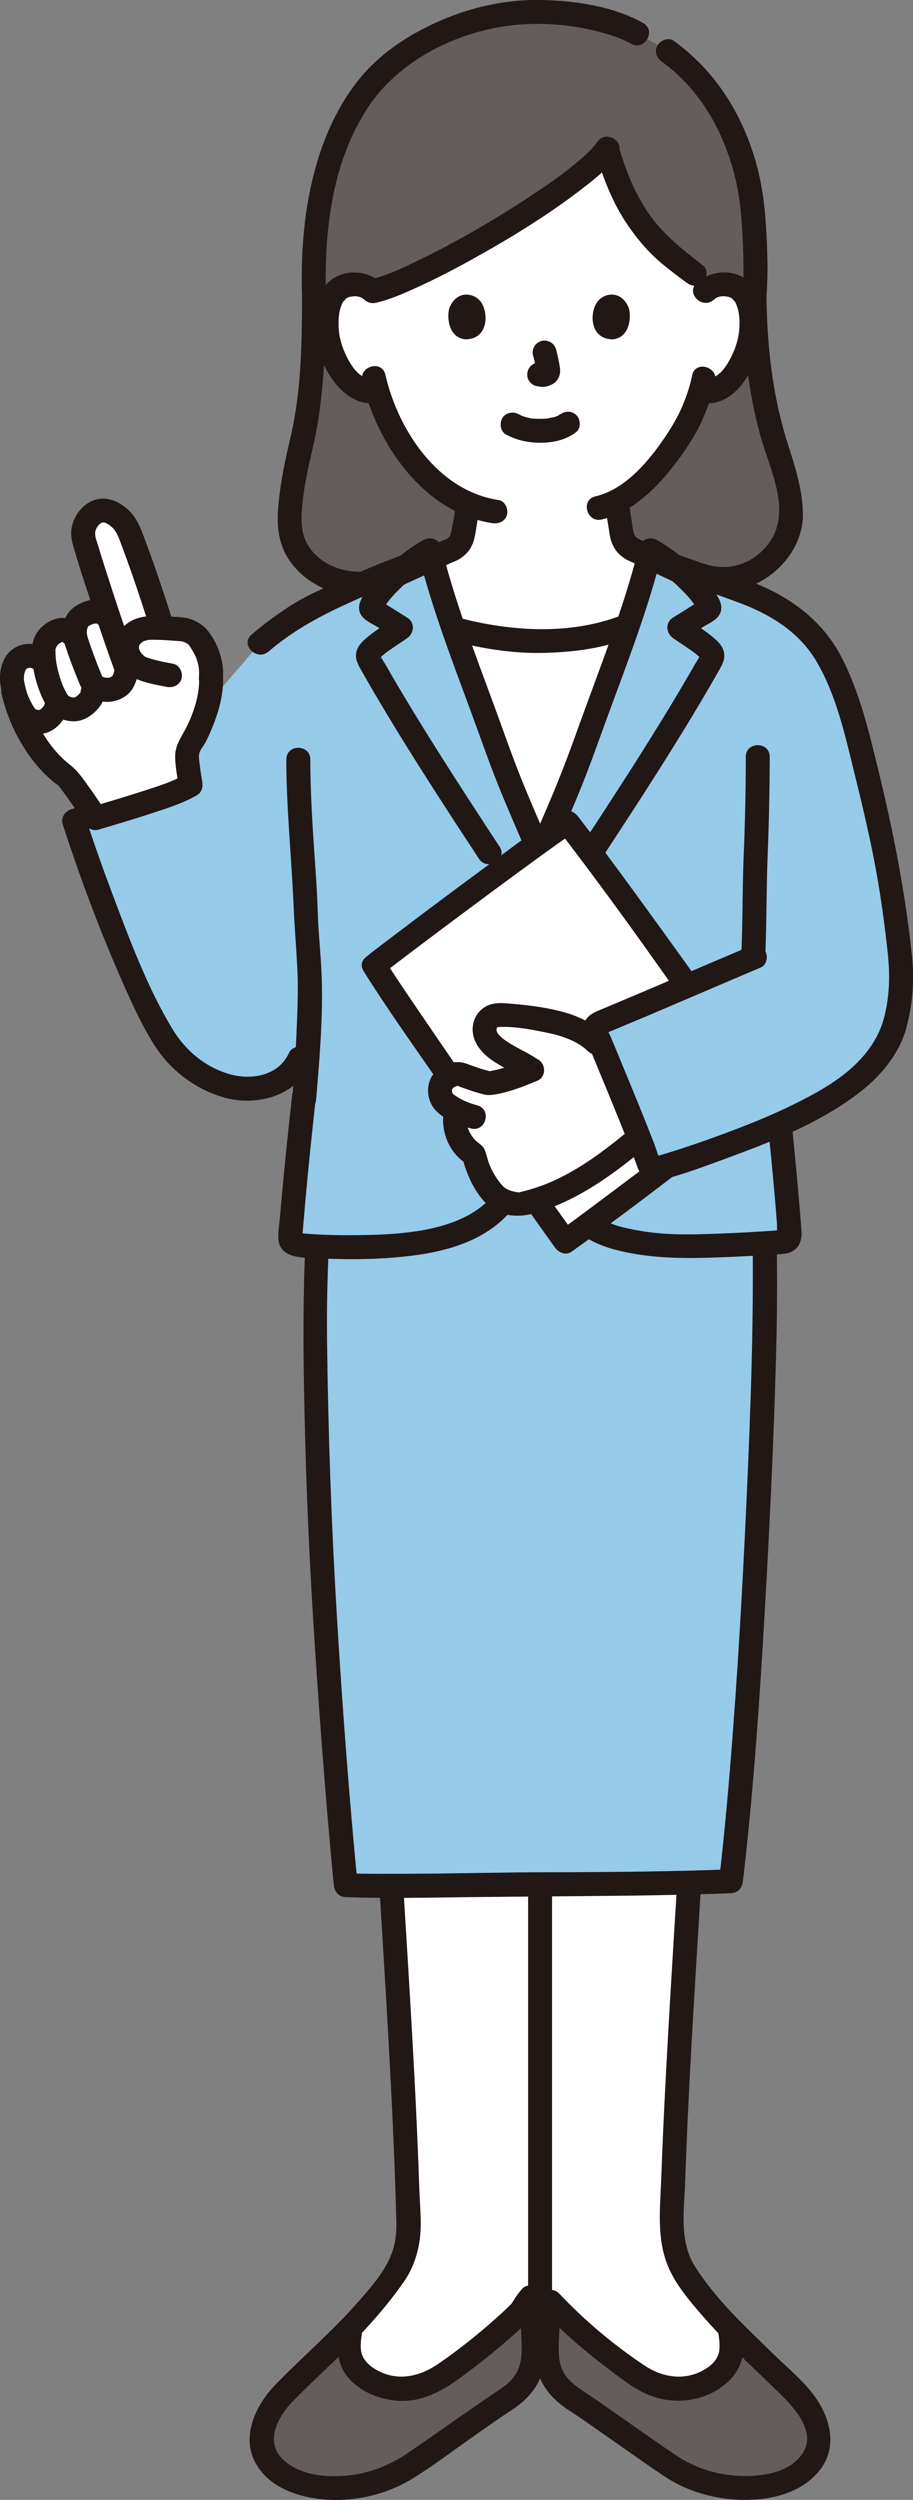 <svg width="80" height="219" viewBox="0 0 80 219" fill="none" xmlns="http://www.w3.org/2000/svg">
<rect x="0" y="0" width="80" height="219" fill="#808080" stroke="none"/>
<g clip-path="url(#clip0_207_2858)">
<path d="M57.355 208.882C56.925 208.719 56.511 208.509 56.128 208.252C53.401 206.448 50.16 203.679 48.918 202.363C48.918 202.363 48.65 202.08 48.225 201.629H46.18C45.913 202.001 45.735 202.363 45.735 202.363C44.492 203.679 41.251 206.448 38.524 208.252C37.004 209.259 35.09 209.558 33.38 208.934C31.797 208.357 30.386 207.193 30.585 205.252L30.727 203.905C32.111 202.462 33.375 201.01 34.34 199.531C35.284 198.372 35.819 196.374 35.798 195.346C35.583 186.037 34.932 175.753 34.282 165.185C38.178 165.185 43.606 165.122 47.219 165.049C52.232 165.049 56.123 165.028 60.386 164.918C59.73 175.58 59.075 185.958 58.855 195.351C58.834 196.379 59.369 198.377 60.313 199.536C61.277 201.015 62.541 202.468 63.926 203.91C63.994 204.586 64.067 205.258 64.067 205.258C64.266 207.198 62.861 208.362 61.272 208.939C59.998 209.406 58.608 209.354 57.355 208.882Z" fill="white"/>
<path d="M46.995 74.228C45.385 70.447 44.603 68.774 43.214 64.872C42.107 61.772 40.833 58.474 39.695 55.18C39.816 55.222 39.889 55.243 39.889 55.243C41.94 55.794 44.829 56.255 46.984 56.261C49.244 56.266 52.464 55.909 54.677 55.028L54.96 54.918C53.801 58.295 52.49 61.688 51.352 64.867C49.957 68.768 49.181 70.436 47.572 74.222" fill="white"/>
<path d="M31.651 51.138C27.818 51.232 25.327 48.411 25.348 45.81C25.363 44.021 25.783 41.084 26.276 39.328C27 36.753 27.514 32.227 27.514 25.949C27.204 16.688 29.642 9.97 33.481 6.288C35.799 4.07 41.016 1.049 46.879 1.049C50.455 1.049 52.972 1.699 55.39 2.68L55.83 2.926C55.83 2.926 57.021 3.603 58.227 4.285C59.06 4.856 59.737 5.423 60.718 6.372C63.649 9.199 65.683 14.291 66.008 18.848C66.103 20.165 66.318 23.584 66.108 25.949C66.213 33.774 67.655 38.148 68.4 40.308C68.998 42.039 69.286 43.418 69.302 45.206C69.328 48.133 65.689 51.925 61.504 50.425L31.651 51.143V51.138Z" fill="#645D5C"/>
<path d="M53.219 12.988C51.168 16.229 37.041 24.526 32.663 25.512C32.191 25.061 31.556 24.888 31.016 24.909C29.837 24.951 29.333 25.59 29.118 25.963C28.473 27.08 28.499 29.146 28.935 30.421C29.239 31.323 29.742 32.707 30.953 33.698C31.488 34.139 32.301 34.417 33.046 34.223C33.596 36.09 34.587 38.334 36.334 40.427C37.765 42.142 39.275 43.395 40.974 44.135C40.927 44.712 40.843 45.262 40.744 45.86C40.555 46.888 40.618 47.811 39.186 48.325C39.155 48.335 38.589 48.603 37.849 48.944C38.373 50.958 39.034 53.024 39.747 55.09C39.868 55.122 39.936 55.143 39.936 55.143C41.986 55.693 44.876 56.155 47.031 56.16C49.291 56.165 52.511 55.809 54.724 54.928L55.007 54.817C55.704 52.783 56.344 50.753 56.853 48.781C56.313 48.524 55.914 48.341 55.888 48.33C54.456 47.811 54.509 46.893 54.331 45.865C54.215 45.21 54.131 44.554 54.079 43.893C57.519 42.068 60.24 37.38 60.733 36.043C60.901 35.691 61.179 34.973 61.399 34.233C61.514 34.254 61.583 34.265 61.583 34.265C62.285 34.385 63.02 34.113 63.518 33.704C64.729 32.712 65.232 31.328 65.537 30.426C65.972 29.151 65.998 27.09 65.353 25.968C65.138 25.59 64.635 24.956 63.455 24.914C63.098 24.904 62.7 24.972 62.338 25.15L60.859 24.002C59.768 23.152 57.912 21.93 56.465 19.979C54.393 17.189 53.895 15.374 53.303 13.466" fill="white"/>
<path d="M53.597 212.448C52.086 211.394 50.755 210.471 50.325 210.203C47.577 208.489 47.886 206.155 47.944 204.555C47.965 203.942 48.054 202.725 48.222 201.629C48.652 202.08 48.914 202.363 48.914 202.363C50.157 203.679 53.397 206.448 56.124 208.253C57.645 209.259 59.559 209.558 61.274 208.934C62.857 208.357 64.268 207.193 64.069 205.253L63.927 203.905C64.058 204.036 64.189 204.172 64.189 204.172C65.967 205.997 67.928 207.796 69.711 209.569C70.87 210.723 71.772 212.249 71.735 213.927C71.709 215.076 70.901 216.061 69.963 216.722C69.024 217.383 67.886 217.708 66.748 217.855C64.147 218.196 61.447 217.609 59.181 216.303C58.767 216.061 55.967 214.1 53.602 212.448H53.597Z" fill="#645D5C"/>
<path d="M41.059 212.449C42.569 211.395 43.901 210.472 44.331 210.205C47.079 208.49 46.77 206.156 46.712 204.557C46.691 203.943 46.67 202.338 46.502 201.242C46.072 201.693 45.742 202.364 45.742 202.364C44.499 203.681 41.258 206.45 38.532 208.254C37.011 209.261 35.097 209.56 33.387 208.936C31.804 208.359 30.393 207.195 30.592 205.254L30.734 203.906C30.603 204.037 30.477 204.174 30.477 204.174C28.699 205.999 26.738 207.798 24.955 209.57C23.796 210.724 22.889 212.25 22.931 213.928C22.957 215.077 23.765 216.063 24.703 216.724C25.642 217.384 26.78 217.71 27.918 217.856C30.519 218.197 33.219 217.61 35.485 216.304C35.899 216.063 38.699 214.101 41.064 212.449H41.059Z" fill="#645D5C"/>
<path d="M54.126 211.547C53.13 210.855 52.138 210.147 51.126 209.481C50.334 208.957 49.595 208.406 49.228 207.494C48.929 206.749 48.94 205.946 48.966 205.165C49.008 204.079 49.076 202.994 49.233 201.919L47.482 202.38C48.636 203.602 49.852 204.735 51.147 205.81C52.039 206.555 52.956 207.273 53.89 207.966C54.813 208.647 55.741 209.355 56.805 209.791C58.877 210.645 61.341 210.446 63.187 209.14C64.01 208.558 64.661 207.787 64.965 206.817C65.264 205.868 65.08 204.882 64.981 203.917L63.192 204.656C64.85 206.356 66.58 207.971 68.274 209.628C69.506 210.829 71.525 212.937 70.392 214.815C69.302 216.629 66.763 216.97 64.839 216.897C62.914 216.823 60.964 216.241 59.37 215.182C57.597 214.007 55.872 212.764 54.126 211.547C53.014 210.771 51.965 212.591 53.067 213.357C54.823 214.579 56.559 215.837 58.347 217.017C60.266 218.281 62.668 218.937 64.954 218.994C67.445 219.063 70.224 218.433 71.834 216.388C73.507 214.264 72.678 211.537 71.137 209.597C70.214 208.432 69.034 207.441 67.964 206.413C66.853 205.343 65.751 204.274 64.671 203.172C64.084 202.569 62.783 202.983 62.883 203.912C62.956 204.63 63.187 205.543 62.946 206.251C62.715 206.917 62.154 207.362 61.546 207.682C59.873 208.569 58.017 208.254 56.491 207.237C53.759 205.422 51.215 203.272 48.966 200.891C48.468 200.366 47.33 200.561 47.214 201.352C47.031 202.616 46.921 203.88 46.874 205.16C46.832 206.177 46.884 207.231 47.262 208.191C47.77 209.471 48.688 210.394 49.826 211.133C50.927 211.846 51.992 212.607 53.067 213.357C54.178 214.133 55.227 212.313 54.126 211.547Z" fill="#211715"/>
<path d="M59.628 160.167C59.208 167.137 58.757 174.101 58.385 181.071C58.212 184.286 58.06 187.506 57.944 190.726C57.845 193.542 57.467 196.369 58.736 198.986C59.45 200.449 60.614 201.792 61.678 203.014C62.931 204.451 64.295 205.793 65.669 207.115C66.639 208.054 68.123 206.569 67.153 205.631C64.908 203.459 62.601 201.231 60.913 198.577C59.502 196.353 59.942 193.689 60.032 191.193C60.257 184.716 60.629 178.244 61.023 171.778C61.259 167.908 61.5 164.037 61.731 160.167C61.809 158.819 59.712 158.825 59.633 160.167H59.628Z" fill="#211715"/>
<path d="M46.275 165.443V201.241C46.275 202.588 48.373 202.594 48.373 201.241V165.443C48.373 164.095 46.275 164.089 46.275 165.443Z" fill="#211715"/>
<path d="M41.589 213.355C42.674 212.6 43.754 211.835 44.861 211.111C46.072 210.319 47.037 209.296 47.498 207.901C47.829 206.9 47.813 205.83 47.766 204.791C47.708 203.512 47.687 202.237 47.509 200.963C47.399 200.187 46.24 199.956 45.758 200.501C45.464 200.832 45.196 201.188 44.976 201.571C44.94 201.634 44.714 201.949 44.919 201.708C44.84 201.802 44.74 201.891 44.656 201.975C44.106 202.521 43.529 203.034 42.947 203.543C41.478 204.818 39.947 206.029 38.337 207.125C36.759 208.195 34.877 208.62 33.115 207.681C32.512 207.361 31.945 206.915 31.715 206.249C31.473 205.541 31.704 204.624 31.777 203.91C31.872 202.982 30.582 202.562 29.989 203.171C28.081 205.127 26.041 206.947 24.137 208.903C22.485 210.597 21.148 213.287 22.312 215.611C23.487 217.955 26.261 218.836 28.699 218.983C31.211 219.135 33.891 218.5 36.051 217.189C37.965 216.03 39.758 214.635 41.594 213.361C42.695 212.595 41.646 210.775 40.535 211.551C38.914 212.679 37.304 213.822 35.668 214.934C34.184 215.941 32.506 216.617 30.718 216.832C28.726 217.074 26.235 216.895 24.74 215.401C23.167 213.827 24.399 211.635 25.695 210.319C27.588 208.399 29.591 206.59 31.473 204.66L29.685 203.921C29.512 205.562 29.407 207.025 30.582 208.363C31.652 209.585 33.377 210.24 34.966 210.319C36.911 210.413 38.547 209.569 40.084 208.473C41.536 207.44 42.936 206.328 44.284 205.169C44.903 204.639 45.511 204.094 46.093 203.522C46.565 203.055 46.812 202.489 47.247 202.001L45.495 201.54C45.647 202.599 45.632 203.68 45.679 204.749C45.715 205.578 45.768 206.412 45.532 207.22C45.238 208.211 44.515 208.856 43.676 209.406C42.616 210.099 41.583 210.838 40.54 211.562C39.439 212.328 40.487 214.147 41.599 213.371L41.589 213.355Z" fill="#211715"/>
<path d="M32.93 160.167C33.333 166.885 33.769 173.603 34.13 180.326C34.303 183.557 34.461 186.782 34.581 190.018C34.639 191.528 34.686 193.044 34.728 194.555C34.76 195.693 34.644 196.694 34.183 197.754C33.58 199.143 32.479 200.397 31.493 201.53C30.239 202.966 28.876 204.309 27.507 205.631C26.537 206.569 28.021 208.054 28.991 207.115C31.351 204.833 33.596 202.494 35.457 199.788C36.149 198.781 36.584 197.528 36.763 196.322C36.978 194.874 36.8 193.348 36.747 191.896C36.527 185.267 36.149 178.648 35.751 172.03C35.51 168.076 35.263 164.121 35.027 160.167C34.948 158.825 32.851 158.814 32.93 160.167Z" fill="#211715"/>
<path d="M29.952 161.421C29.013 150.88 28.001 136.002 27.791 125.927C27.592 116.152 27.304 112.009 28.394 101.059H66.779C67.173 110.472 67.089 115.806 66.764 124.192C66.36 134.581 65.537 152.134 64.047 164.804C58.19 165.024 53.617 165.056 47.215 165.056C42.013 165.166 33.04 165.25 30.298 165.15C30.183 163.991 30.067 162.743 29.952 161.427V161.421Z" fill="#96CAE9"/>
<path d="M27.121 103.46C26.387 111.741 26.555 120.001 26.806 128.303C27.053 136.432 27.572 144.555 28.185 152.668C28.5 156.832 28.846 160.991 29.25 165.145C29.308 165.727 29.685 166.173 30.299 166.194C33.922 166.325 37.567 166.235 41.19 166.194C45.925 166.141 50.666 166.12 55.401 166.062C58.285 166.026 61.164 165.958 64.048 165.853C64.667 165.832 65.029 165.386 65.097 164.804C66.02 156.921 66.56 148.992 67.016 141.068C67.446 133.558 67.808 126.043 68.007 118.522C68.138 113.687 68.107 108.851 67.944 104.021C67.897 102.674 65.799 102.668 65.847 104.021C66.119 112.145 65.894 120.242 65.548 128.361C65.217 136.138 64.808 143.915 64.221 151.677C63.891 156.061 63.508 160.44 62.999 164.809L64.048 163.76C58.862 163.954 53.676 164.007 48.489 164.012C44.179 164.012 39.863 164.138 35.548 164.148C33.796 164.148 32.045 164.169 30.293 164.106L31.342 165.155C30.582 157.362 30 149.543 29.528 141.728C29.04 133.673 28.757 125.607 28.657 117.536C28.6 112.837 28.799 108.154 29.213 103.471C29.266 102.904 28.694 102.422 28.164 102.422C27.556 102.422 27.168 102.904 27.116 103.471L27.121 103.46Z" fill="#211715"/>
<path d="M58.668 109.118C57.751 109.081 56.912 109.008 56.214 108.892C54.001 108.531 52.491 108.111 51.091 106.936C49.649 105.725 48.684 104.393 48.133 102.636C47.924 101.97 47.467 99.914 47.153 97.942C47.095 97.57 46.56 97.57 46.503 97.942C46.209 99.841 45.795 101.786 45.585 102.447C45.034 104.204 44.09 105.604 42.454 106.821C41.379 107.618 39.198 108.489 36.728 108.871C33.881 109.312 29.156 109.375 26.004 109.05C25.664 109.013 25.412 108.709 25.443 108.368C25.784 104.235 26.067 101.157 26.733 95.246C26.833 93.962 26.927 92.572 27.006 90.936C26.534 92.058 26.251 92.745 26.251 92.745C25.454 94.649 22.958 95.724 20.829 95.346C18.348 94.916 16.01 93.395 14.615 91.308C12.129 87.585 8.375 77.709 6.508 71.919L8.385 71.301L16.56 63.592L22.79 56.349C23.671 55.578 25.852 53.999 26.655 53.575C30.467 51.571 34.998 49.762 37.845 48.876C39.203 54.11 41.463 59.705 43.267 64.766C44.662 68.668 45.438 70.336 47.048 74.122H47.625C49.235 70.341 50.016 68.668 51.406 64.766C53.288 59.485 55.669 53.627 57.006 48.199C57.599 48.524 58.285 49.002 58.962 49.557C61.075 50.334 63.639 51.278 65.354 51.902C66.891 52.463 68.464 53.307 69.759 54.298C71.6 55.714 72.706 57.581 73.576 59.726C74.143 61.121 74.63 62.553 75.029 64.006C77.237 72.869 78.118 76.519 78.873 83.829C79.156 86.62 78.883 87.852 78.385 89.829C78.028 91.25 76.686 93.233 74.998 94.612C73.141 96.133 70.493 97.507 68.338 98.461C68.71 102.096 68.999 105.216 69.219 108.169C69.245 108.489 69.009 108.761 68.689 108.788C66.151 108.982 61.919 109.249 58.673 109.113L58.668 109.118Z" fill="#96CAE9"/>
<path d="M67.157 25.942C67.325 23.922 67.241 21.877 67.12 19.858C67.005 17.897 66.743 15.961 66.192 14.068C64.955 9.836 62.632 6.191 59.05 3.585C58.594 3.249 57.881 3.506 57.613 3.962C57.304 4.492 57.529 5.064 57.991 5.399C61.231 7.759 63.24 11.21 64.283 15.038C64.745 16.732 64.944 18.431 65.038 20.178C65.143 22.097 65.212 24.032 65.054 25.947C64.944 27.294 67.042 27.284 67.152 25.947L67.157 25.942Z" fill="#211715"/>
<path d="M34.562 51.577C35.018 51.414 35.464 51.188 35.904 50.984C36.581 50.675 37.252 50.365 37.923 50.05C38.453 49.804 38.977 49.557 39.507 49.316C39.559 49.29 39.617 49.269 39.67 49.243C39.717 49.222 39.811 49.18 39.586 49.279C39.318 49.395 39.549 49.3 39.617 49.269C39.748 49.217 39.885 49.164 40.01 49.101C40.53 48.849 41.002 48.44 41.274 47.932C41.531 47.46 41.62 46.962 41.704 46.437C41.825 45.671 41.956 44.906 42.024 44.13C42.071 43.584 41.505 43.06 40.975 43.081C40.367 43.107 39.979 43.542 39.926 44.13C39.848 45.011 39.685 45.96 39.46 46.904C39.428 47.035 39.565 46.741 39.481 46.846C39.455 46.883 39.434 46.93 39.413 46.967C39.297 47.171 39.507 46.899 39.376 47.014C39.344 47.045 39.297 47.087 39.266 47.124C39.381 46.993 39.35 47.072 39.282 47.114C39.229 47.145 39.182 47.176 39.13 47.208C39.108 47.218 38.894 47.329 38.983 47.287C39.077 47.245 38.909 47.318 38.909 47.313C38.831 47.344 38.736 47.386 38.657 47.418C38.647 47.418 38.636 47.428 38.621 47.434C38.568 47.455 38.516 47.481 38.464 47.507C37.341 48.026 36.219 48.551 35.092 49.065C34.798 49.201 34.51 49.332 34.216 49.463C34.122 49.505 34.027 49.547 33.938 49.589C33.707 49.694 34.2 49.489 34.006 49.557C33.487 49.741 33.094 50.281 33.272 50.848C33.435 51.356 34.006 51.776 34.562 51.582V51.577Z" fill="#211715"/>
<path d="M53.035 44.047C53.098 44.77 53.203 45.489 53.324 46.202C53.386 46.574 53.418 46.952 53.528 47.314C53.675 47.791 53.927 48.252 54.299 48.588C54.503 48.772 54.734 48.945 54.986 49.071C55.154 49.154 55.327 49.228 55.5 49.296C55.835 49.422 55.258 49.181 55.384 49.244C56.381 49.752 57.419 50.203 58.436 50.686C58.924 50.917 59.401 51.153 59.899 51.362C60.408 51.577 61.074 51.132 61.189 50.628C61.331 50.015 61.001 49.564 60.455 49.338C60.974 49.558 60.497 49.349 60.377 49.291C60.161 49.191 59.941 49.086 59.726 48.981C59.139 48.703 58.552 48.426 57.964 48.148C57.508 47.933 57.057 47.718 56.601 47.503C56.554 47.482 56.501 47.455 56.454 47.434C56.444 47.429 56.428 47.424 56.417 47.419C56.344 47.387 56.239 47.345 56.166 47.314C56.134 47.303 55.977 47.225 56.134 47.303C56.04 47.256 55.951 47.209 55.862 47.156C55.83 47.141 55.683 47.041 55.804 47.125C55.909 47.198 55.809 47.13 55.793 47.109C55.762 47.078 55.725 47.041 55.688 47.01C55.536 46.873 55.741 47.051 55.72 47.062C55.709 47.067 55.584 46.826 55.568 46.81C55.51 46.721 55.615 46.9 55.61 46.915C55.615 46.9 55.552 46.747 55.547 46.732C55.521 46.648 55.5 46.564 55.484 46.475C55.442 46.27 55.416 46.066 55.384 45.861C55.342 45.567 55.285 45.274 55.243 44.975C55.222 44.849 55.222 44.828 55.201 44.655C55.18 44.456 55.159 44.251 55.138 44.052C55.091 43.506 54.692 42.977 54.089 43.003C53.565 43.024 52.988 43.464 53.04 44.052L53.035 44.047Z" fill="#211715"/>
<path d="M33.401 24.767C32.342 23.818 30.847 23.598 29.552 24.195C28.624 24.62 28.058 25.496 27.796 26.456C27.198 28.648 27.754 31.212 29.012 33.079C29.872 34.364 31.235 35.518 32.887 35.303C33.448 35.23 33.936 34.873 33.936 34.254C33.936 33.745 33.454 33.132 32.887 33.205C31.744 33.352 31.005 32.408 30.507 31.496C30.108 30.761 29.767 29.844 29.694 28.968C29.615 28.024 29.673 27.054 30.129 26.325C29.956 26.597 30.396 26.094 30.234 26.215C30.444 26.062 30.496 26.041 30.716 25.994C31.146 25.9 31.582 25.947 31.922 26.251C32.929 27.148 34.413 25.669 33.406 24.767H33.401Z" fill="#211715"/>
<path d="M62.548 26.251C62.873 25.962 63.282 25.905 63.685 25.978C63.948 26.025 64.011 26.052 64.231 26.214C64.073 26.099 64.504 26.592 64.336 26.324C64.792 27.059 64.85 28.018 64.766 28.968C64.692 29.838 64.346 30.766 63.953 31.495C63.46 32.408 62.715 33.352 61.572 33.205C61.011 33.132 60.523 33.74 60.523 34.254C60.523 34.883 61.006 35.229 61.572 35.303C64.257 35.649 65.904 32.754 66.575 30.588C67.178 28.637 67.146 25.622 65.243 24.379C63.948 23.529 62.181 23.765 61.058 24.772C60.046 25.674 61.535 27.153 62.542 26.256L62.548 26.251Z" fill="#211715"/>
<path d="M60.654 32.876C60.497 33.631 60.266 34.37 59.988 35.089C59.888 35.356 59.82 35.487 59.694 35.802C59.59 36.064 59.768 35.65 59.679 35.839C59.647 35.907 59.616 35.975 59.584 36.038C59.133 36.982 58.567 37.879 57.964 38.734C56.559 40.727 54.634 42.903 52.164 43.485C50.853 43.795 51.409 45.819 52.72 45.51C55.657 44.817 57.917 42.368 59.616 40.019C60.276 39.106 60.89 38.146 61.378 37.134C61.483 36.914 61.577 36.694 61.671 36.468C61.782 36.201 61.582 36.657 61.708 36.379C61.787 36.201 61.86 36.022 61.934 35.839C62.243 35.057 62.5 34.25 62.673 33.432C62.946 32.115 60.927 31.549 60.649 32.876H60.654Z" fill="#211715"/>
<path d="M31.745 33.38C33.003 38.903 37.162 44.928 43.135 45.83C43.696 45.914 44.262 45.689 44.425 45.096C44.561 44.603 44.257 43.89 43.69 43.806C38.399 43.009 34.881 37.707 33.769 32.824C33.47 31.508 31.446 32.064 31.745 33.38Z" fill="#211715"/>
<path d="M44.373 38.082C45.312 38.58 46.324 38.795 47.388 38.785C48.511 38.779 49.596 38.538 50.493 37.846C50.928 37.505 50.876 36.713 50.493 36.362C50.031 35.937 49.475 36 49.009 36.362C49.371 36.079 49.004 36.351 48.888 36.414C48.799 36.462 48.563 36.535 48.899 36.42C48.815 36.446 48.736 36.483 48.657 36.509C48.437 36.582 48.191 36.593 47.976 36.666C48.086 36.629 48.149 36.645 47.991 36.661C47.923 36.666 47.855 36.671 47.792 36.676C47.63 36.687 47.467 36.692 47.304 36.692C47.158 36.692 47.016 36.687 46.869 36.676C46.801 36.676 46.738 36.666 46.67 36.661C46.633 36.661 46.597 36.656 46.555 36.65C46.471 36.64 46.502 36.645 46.654 36.666C46.649 36.692 46.072 36.54 46.014 36.525C45.925 36.498 45.836 36.467 45.752 36.435C45.516 36.357 45.978 36.54 45.763 36.441C45.653 36.388 45.548 36.336 45.438 36.278C44.95 36.021 44.274 36.142 44.001 36.656C43.744 37.138 43.859 37.815 44.378 38.093L44.373 38.082Z" fill="#211715"/>
<path d="M46.716 31.16C46.842 31.637 46.963 32.12 47.031 32.608L46.994 32.33C47.005 32.398 47.005 32.461 46.999 32.529L47.036 32.251C47.036 32.282 47.026 32.314 47.015 32.34L47.12 32.088C47.12 32.088 47.099 32.125 47.089 32.146L47.251 31.936C47.251 31.936 47.22 31.968 47.204 31.983L47.414 31.821C47.377 31.842 47.34 31.863 47.298 31.884L47.55 31.779C47.487 31.805 47.424 31.826 47.356 31.837L47.634 31.8C47.571 31.805 47.513 31.805 47.45 31.8L47.728 31.837C47.66 31.826 47.592 31.81 47.524 31.8C47.382 31.758 47.246 31.747 47.104 31.779C46.963 31.784 46.837 31.826 46.716 31.905C46.496 32.031 46.292 32.282 46.234 32.529C46.171 32.796 46.187 33.1 46.339 33.337L46.501 33.546C46.632 33.677 46.785 33.767 46.963 33.814C47.146 33.84 47.325 33.882 47.508 33.892C47.807 33.908 48.08 33.814 48.347 33.688C48.683 33.531 48.945 33.216 49.034 32.854C49.108 32.545 49.081 32.298 49.029 31.989C48.95 31.522 48.84 31.061 48.725 30.604C48.657 30.352 48.468 30.111 48.242 29.98C48.017 29.849 47.687 29.791 47.435 29.875C47.183 29.959 46.937 30.116 46.811 30.358C46.68 30.609 46.632 30.887 46.706 31.165L46.716 31.16Z" fill="#211715"/>
<path d="M39.375 26.986C39.134 27.767 39.291 29.577 40.775 29.729C42.736 29.718 42.841 27.537 42.181 26.509C41.641 25.67 40.046 25.318 39.37 26.986H39.375Z" fill="#211715"/>
<path d="M55.097 26.986C55.338 27.767 55.181 29.577 53.697 29.729C51.736 29.718 51.631 27.537 52.291 26.509C52.832 25.67 54.426 25.318 55.102 26.986H55.097Z" fill="#211715"/>
<path d="M28.562 25.943C28.389 20.253 29.086 14.086 32.348 9.255C35.263 4.934 40.858 2.391 45.961 2.123C47.77 2.029 49.616 2.155 51.388 2.527C52.725 2.81 54.251 3.235 55.3 3.833C56.475 4.499 57.534 2.69 56.359 2.023C53.727 0.529 50.345 0.052 47.371 -0.001C43.847 -0.064 40.387 0.844 37.256 2.433C34.985 3.586 32.888 5.112 31.315 7.132C29.647 9.266 28.504 11.752 27.744 14.348C26.648 18.092 26.344 22.052 26.464 25.943C26.506 27.291 28.604 27.296 28.562 25.943Z" fill="#211715"/>
<path d="M26.464 25.944C26.464 30.066 26.396 34.34 25.442 38.373C24.98 40.319 24.576 42.243 24.393 44.242C24.22 46.114 24.377 47.818 25.557 49.365C27.004 51.269 29.296 52.213 31.661 52.187C33.008 52.171 33.014 50.073 31.661 50.089C29.972 50.105 28.279 49.502 27.225 48.117C26.207 46.775 26.375 45.243 26.553 43.659C26.747 41.918 27.183 40.266 27.555 38.562C27.901 36.978 28.1 35.358 28.252 33.742C28.494 31.151 28.572 28.545 28.572 25.939C28.572 24.591 26.475 24.586 26.475 25.939L26.464 25.944Z" fill="#211715"/>
<path d="M65.059 25.943C65.121 30.06 65.531 34.214 66.632 38.189C67.46 41.173 69.474 44.891 67.282 47.702C65.95 49.407 63.831 50.104 61.781 49.407C60.502 48.971 59.951 50.995 61.225 51.431C63.485 52.202 65.877 51.693 67.722 50.214C69.259 48.976 70.365 47.089 70.35 45.08C70.334 42.903 69.678 40.926 69.028 38.881C68.556 37.397 68.184 35.876 67.906 34.345C67.403 31.576 67.198 28.759 67.156 25.948C67.135 24.601 65.038 24.595 65.059 25.948V25.943Z" fill="#211715"/>
<path d="M52.317 12.46C52.296 12.492 52.112 12.749 52.206 12.623C52.301 12.497 52.086 12.765 52.054 12.807C51.881 13.006 51.698 13.189 51.509 13.373C51.042 13.829 50.539 14.249 50.03 14.653C48.782 15.649 47.367 16.609 45.987 17.506C42.873 19.525 39.637 21.397 36.286 22.991C34.991 23.605 33.816 24.171 32.385 24.502C31.069 24.806 31.625 26.83 32.941 26.526C34.236 26.227 35.479 25.661 36.685 25.11C38.321 24.36 39.92 23.526 41.493 22.65C44.828 20.799 48.106 18.785 51.121 16.446C52.212 15.602 53.365 14.695 54.12 13.52C54.855 12.382 53.04 11.328 52.311 12.46H52.317Z" fill="#211715"/>
<path d="M61.598 23.254C59.773 21.843 58.048 20.496 56.742 18.561C55.604 16.872 54.912 15.115 54.314 13.18C53.916 11.895 51.891 12.44 52.29 13.736C52.94 15.818 53.706 17.795 54.933 19.615C55.714 20.774 56.59 21.838 57.628 22.772C58.079 23.17 58.551 23.548 59.028 23.915C59.243 24.078 59.458 24.245 59.678 24.408C59.778 24.481 59.878 24.555 59.977 24.628C59.998 24.644 60.245 24.833 60.124 24.738C60.57 25.084 61.173 25.174 61.608 24.738C61.97 24.377 62.059 23.606 61.608 23.254H61.598Z" fill="#211715"/>
<path d="M23.523 57.085C25.584 55.307 27.886 54.048 30.345 52.921C33.051 51.678 35.841 50.545 38.699 49.706C39.989 49.328 39.443 47.304 38.143 47.681C35.112 48.568 32.154 49.79 29.286 51.106C27.922 51.73 26.517 52.349 25.264 53.183C24.152 53.922 23.051 54.719 22.039 55.595C21.016 56.476 22.506 57.955 23.523 57.079V57.085Z" fill="#211715"/>
<path d="M56.879 49.914C59.459 50.853 62.033 51.808 64.613 52.746C67.419 53.769 69.999 55.316 71.546 57.949C73.234 60.823 73.989 64.153 74.776 67.357C75.431 70.016 76.076 72.68 76.595 75.365C77.141 78.166 77.524 80.993 77.823 83.83C77.88 84.391 78.263 84.879 78.871 84.879C79.39 84.879 79.978 84.396 79.92 83.83C79.343 78.318 78.3 72.937 76.983 67.557C76.144 64.137 75.347 60.65 73.701 57.508C72.138 54.524 69.542 52.511 66.47 51.22C63.517 49.983 60.45 48.981 57.44 47.89C56.171 47.429 55.62 49.453 56.884 49.914H56.879Z" fill="#211715"/>
<path d="M8.1 70.283L6.223 70.901C5.704 71.075 5.311 71.63 5.489 72.192C7.02 76.927 8.777 81.605 10.79 86.157C11.603 87.993 12.442 89.844 13.517 91.543C14.944 93.793 17.183 95.487 19.768 96.18C22.479 96.908 25.919 96.022 27.151 93.269C27.382 92.75 27.298 92.141 26.774 91.832C26.328 91.57 25.573 91.69 25.337 92.21C24.419 94.26 21.991 94.669 20.03 94.076C17.917 93.437 16.223 91.994 15.096 90.122C12.925 86.514 11.409 82.455 9.93 78.532C9.07 76.251 8.252 73.954 7.503 71.636L6.768 72.926L8.646 72.307C9.92 71.888 9.375 69.858 8.09 70.283H8.1Z" fill="#211715"/>
<path d="M18.494 59.408C18.573 61.054 17.734 63.189 17.299 64.096C17.105 64.5 16.921 64.836 16.706 65.135C16.213 65.827 16.444 66.587 16.502 67.495C16.533 67.987 16.664 68.418 16.706 68.764C15.128 69.687 10.497 71.019 8.347 71.664C7.833 70.741 5.982 68.145 5.799 68.024C4.184 66.944 1.997 63.96 1.232 60.824L1.064 59.644C1.001 59.219 1.111 57.986 1.918 57.598C2.553 57.294 3.277 57.441 3.801 57.934C3.811 57.415 3.822 56.849 3.822 56.849C3.832 56.382 4.205 55.564 5.086 55.244C5.773 54.997 6.14 55.391 6.591 55.805C6.475 55.202 6.591 54.441 7.084 54.048C7.844 53.44 9.506 53.099 9.847 55.018C8.767 51.851 7.503 47.975 7.32 47.089C7.136 46.192 7.739 45.059 8.709 44.75C9.674 44.44 10.98 45.688 11.216 46.307C12.348 49.255 13.093 51.405 14.231 55.023C14.823 55.05 15.395 55.102 16.035 55.149C16.449 55.181 17.152 55.537 17.393 55.873C18.19 56.99 18.594 58.034 18.494 59.403" fill="white"/>
<path d="M15.154 54.462C14.372 51.997 13.554 49.543 12.642 47.12C12.233 46.029 11.882 45.138 10.938 44.409C10.004 43.69 8.866 43.397 7.797 44.021C6.811 44.592 6.155 45.798 6.244 46.937C6.286 47.482 6.47 48.022 6.627 48.541C7.125 50.209 7.676 51.856 8.227 53.508C8.824 55.301 9.427 57.09 10.078 58.862C10.539 60.121 12.563 59.575 12.102 58.306C11.058 55.453 10.099 52.559 9.176 49.664C8.976 49.039 8.777 48.415 8.594 47.786C8.494 47.45 8.321 47.057 8.337 46.7C8.347 46.407 8.51 46.103 8.735 45.914C8.997 45.694 9.129 45.73 9.422 45.898C10.177 46.328 10.366 46.999 10.655 47.77C11.551 50.162 12.359 52.579 13.13 55.013C13.533 56.298 15.563 55.747 15.154 54.457V54.462Z" fill="#211715"/>
<path d="M0.147 60.813C0.765 63.545 2.276 66.346 4.378 68.228C4.593 68.422 4.814 68.601 5.05 68.769C5.291 68.942 4.971 68.664 5.17 68.884C5.191 68.905 5.343 69.094 5.217 68.936C5.275 69.01 5.333 69.083 5.385 69.162C5.522 69.34 5.653 69.524 5.784 69.707C6.366 70.515 6.953 71.333 7.446 72.198C7.671 72.592 8.191 72.812 8.631 72.681C10.126 72.235 11.625 71.794 13.109 71.307C14.499 70.85 15.962 70.405 17.236 69.676C17.682 69.424 17.787 68.957 17.719 68.49C17.656 68.045 17.567 67.615 17.525 67.169C17.493 66.818 17.378 66.351 17.462 66.005C17.546 65.659 17.845 65.333 18.012 65.019C18.164 64.741 18.296 64.452 18.421 64.159C19.061 62.675 19.585 61.054 19.544 59.423C19.507 58.075 17.409 58.07 17.446 59.423C17.488 60.907 16.964 62.465 16.298 63.776C15.873 64.62 15.354 65.249 15.348 66.246C15.348 67.19 15.558 68.123 15.695 69.057L16.177 67.872C15.002 68.543 13.655 68.931 12.375 69.351C10.949 69.812 9.507 70.237 8.07 70.667L9.255 71.149C8.788 70.326 8.227 69.55 7.677 68.779C7.194 68.102 6.759 67.484 6.104 66.975C4.085 65.402 2.721 62.716 2.165 60.267C1.867 58.951 -0.158 59.507 0.141 60.823L0.147 60.813Z" fill="#211715"/>
<path d="M4.535 57.189C3.539 56.292 2.028 56.083 0.959 56.99C0.277 57.567 -0.022 58.584 -0.001 59.455C0.02 60.409 0.356 61.39 0.754 62.245C0.985 62.732 1.263 63.288 1.677 63.645C2.144 64.043 2.705 64.269 3.318 64.295C4.619 64.353 5.652 63.246 5.982 62.072C6.129 61.542 5.799 60.907 5.248 60.782C4.692 60.656 4.115 60.949 3.958 61.516C3.937 61.594 3.9 61.673 3.885 61.757C3.864 61.862 3.916 61.668 3.932 61.663C3.921 61.668 3.895 61.736 3.89 61.752C3.88 61.767 3.775 61.946 3.775 61.946C3.764 61.935 3.921 61.788 3.832 61.867C3.796 61.898 3.769 61.941 3.733 61.972C3.67 62.04 3.596 62.103 3.528 62.161C3.502 62.187 3.392 62.239 3.502 62.182C3.649 62.108 3.481 62.171 3.491 62.182C3.523 62.203 3.271 62.218 3.507 62.182C3.659 62.161 3.533 62.171 3.486 62.182C3.455 62.187 3.423 62.197 3.392 62.208C3.235 62.255 3.46 62.176 3.481 62.197C3.47 62.187 3.266 62.197 3.25 62.197C3.14 62.197 3.36 62.197 3.366 62.213C3.366 62.208 3.276 62.192 3.266 62.192C3.235 62.182 3.203 62.171 3.172 62.161C2.978 62.108 3.24 62.176 3.235 62.187C3.235 62.187 3.151 62.14 3.145 62.14C3.124 62.129 3.109 62.119 3.088 62.103C3.041 62.072 3.051 62.077 3.109 62.124C3.166 62.176 3.187 62.14 3.109 62.124C3.114 62.129 3.009 62.03 3.009 62.024C3.014 62.014 3.124 62.203 3.067 62.098C3.046 62.056 3.014 62.019 2.988 61.977C2.862 61.778 2.752 61.573 2.642 61.364C2.595 61.269 2.553 61.17 2.506 61.07C2.453 60.96 2.521 61.101 2.521 61.117C2.506 61.075 2.49 61.038 2.474 60.996C2.406 60.818 2.343 60.64 2.291 60.456C2.201 60.142 2.139 59.827 2.086 59.507C2.049 59.303 2.097 59.754 2.097 59.57C2.097 59.528 2.097 59.486 2.097 59.444C2.097 59.386 2.097 59.334 2.097 59.276C2.097 59.229 2.123 59.009 2.097 59.198C2.065 59.397 2.107 59.151 2.118 59.103C2.128 59.046 2.144 58.983 2.16 58.925C2.181 58.857 2.212 58.789 2.228 58.715C2.254 58.616 2.191 58.815 2.181 58.82C2.196 58.815 2.228 58.726 2.238 58.71C2.259 58.673 2.285 58.636 2.301 58.6C2.375 58.464 2.28 58.663 2.249 58.663C2.254 58.663 2.312 58.6 2.312 58.595C2.38 58.448 2.437 58.663 2.264 58.616C2.264 58.616 2.527 58.479 2.38 58.537C2.228 58.6 2.689 58.464 2.506 58.5C2.369 58.526 2.495 58.5 2.527 58.5C2.579 58.5 2.631 58.5 2.684 58.5C2.857 58.5 2.642 58.521 2.642 58.495C2.642 58.495 2.784 58.532 2.794 58.537C2.815 58.542 2.946 58.589 2.82 58.537C2.694 58.484 2.852 58.558 2.878 58.574C2.925 58.6 2.972 58.631 3.02 58.663C3.145 58.736 2.841 58.511 3.035 58.684C3.444 59.051 4.121 59.114 4.519 58.684C4.886 58.285 4.955 57.593 4.519 57.2L4.535 57.189Z" fill="#211715"/>
<path d="M7.33 55.065C6.858 54.63 6.392 54.236 5.731 54.147C5.007 54.053 4.294 54.378 3.754 54.84C2.847 55.621 2.689 56.706 2.815 57.829C2.952 59.066 3.277 60.257 3.822 61.374C4.011 61.762 4.242 62.171 4.556 62.465C5.039 62.921 5.71 63.162 6.365 63.188C7.094 63.215 7.734 62.89 8.264 62.418C8.736 61.993 9.207 61.348 9.165 60.682C9.129 60.136 8.709 59.607 8.117 59.633C7.582 59.659 7.031 60.094 7.068 60.682C7.068 60.792 7.078 60.76 7.094 60.587C7.063 60.692 7.068 60.676 7.12 60.54C7.094 60.587 7.068 60.635 7.037 60.682C7.115 60.587 7.115 60.587 7.037 60.682C6.974 60.75 6.916 60.813 6.848 60.881C6.806 60.923 6.759 60.96 6.711 61.002C6.811 60.928 6.816 60.923 6.722 60.991C6.696 61.007 6.46 61.175 6.586 61.075L6.486 61.101C6.596 61.096 6.586 61.096 6.46 61.101C6.392 61.101 6.323 61.101 6.26 61.096C6.376 61.112 6.371 61.106 6.245 61.08C6.182 61.054 5.982 60.96 6.14 61.049C6.087 61.023 6.035 60.991 5.982 60.96C6.077 61.038 6.082 61.044 5.998 60.97C5.862 60.792 6.108 61.175 5.956 60.923C5.867 60.776 5.778 60.629 5.699 60.477C5.647 60.372 5.594 60.273 5.547 60.163C5.532 60.121 5.427 59.874 5.505 60.063C5.411 59.822 5.322 59.575 5.243 59.323C5.159 59.051 5.086 58.778 5.023 58.5C4.997 58.385 4.976 58.269 4.955 58.154C4.939 58.075 4.928 57.997 4.918 57.918C4.928 57.997 4.923 57.97 4.908 57.839C4.876 57.556 4.86 57.268 4.86 56.984C4.86 56.927 4.86 56.869 4.86 56.811C4.829 56.995 4.829 57.032 4.85 56.916C4.876 56.853 4.902 56.759 4.918 56.691C4.944 56.617 4.934 56.649 4.887 56.775C4.908 56.727 4.934 56.68 4.96 56.638C4.986 56.591 5.018 56.549 5.049 56.502C4.97 56.602 4.965 56.607 5.044 56.518C5.107 56.46 5.164 56.392 5.238 56.334C5.065 56.471 5.379 56.261 5.421 56.24C5.322 56.282 5.338 56.276 5.469 56.229C5.6 56.198 5.61 56.198 5.495 56.229C5.28 56.203 5.594 56.303 5.39 56.193C5.442 56.219 5.495 56.25 5.542 56.282C5.453 56.208 5.453 56.208 5.547 56.287C5.647 56.376 5.741 56.465 5.841 56.554C6.255 56.937 6.911 56.969 7.325 56.554C7.713 56.166 7.744 55.458 7.325 55.07L7.33 55.065Z" fill="#211715"/>
<path d="M9.789 52.958C8.761 52.171 7.261 52.538 6.344 53.309C5.405 54.096 5.368 55.491 5.714 56.566C6.045 57.584 6.428 58.59 6.837 59.582C7.078 60.158 7.251 60.657 7.791 61.019C8.263 61.333 8.918 61.506 9.485 61.485C10.193 61.459 10.916 61.16 11.393 60.625C11.766 60.206 11.913 59.702 12.091 59.183C12.269 58.664 11.886 58.014 11.357 57.893C10.775 57.762 10.261 58.071 10.067 58.627C10.014 58.779 9.957 58.942 9.915 59.099C9.873 59.204 9.883 59.183 9.946 59.031C9.925 59.073 9.904 59.11 9.883 59.152C9.862 59.194 9.836 59.23 9.81 59.267C9.904 59.152 9.909 59.136 9.831 59.225C9.747 59.298 9.757 59.298 9.857 59.22C9.81 59.256 9.757 59.288 9.705 59.314C9.6 59.367 9.59 59.372 9.674 59.335C9.611 59.356 9.553 59.377 9.49 59.388C9.7 59.335 9.359 59.388 9.291 59.382C9.516 59.388 9.17 59.356 9.112 59.335C9.055 59.319 9.002 59.298 8.945 59.277C9.065 59.33 9.076 59.33 8.976 59.277C8.934 59.256 8.892 59.23 8.85 59.204C8.971 59.304 8.997 59.319 8.918 59.251C9.091 59.445 9.013 59.393 8.966 59.272C8.95 59.236 8.803 58.895 8.897 59.11C8.688 58.611 8.488 58.108 8.3 57.599C8.111 57.101 7.933 56.597 7.765 56.094C7.702 55.905 7.649 55.722 7.602 55.528C7.665 55.79 7.602 55.449 7.602 55.376C7.602 55.302 7.67 54.972 7.602 55.213C7.618 55.161 7.739 54.825 7.628 55.05C7.655 54.998 7.681 54.951 7.707 54.898C7.775 54.799 7.77 54.804 7.697 54.909C7.786 54.83 7.775 54.83 7.67 54.909C7.712 54.877 7.76 54.846 7.801 54.82C7.843 54.794 8.163 54.641 7.933 54.736C8.043 54.694 8.158 54.668 8.273 54.631C8.394 54.61 8.389 54.61 8.258 54.631C8.315 54.631 8.373 54.626 8.436 54.626C8.557 54.636 8.551 54.631 8.42 54.615C8.478 54.626 8.536 54.641 8.588 54.662C8.373 54.594 8.672 54.73 8.73 54.773C9.165 55.108 9.92 54.856 10.166 54.395C10.46 53.839 10.256 53.315 9.789 52.958Z" fill="#211715"/>
<path d="M19.542 59.408C19.621 58.04 19.223 56.734 18.467 55.601C18.048 54.966 17.529 54.557 16.821 54.279C16.197 54.033 15.463 54.054 14.802 54.007C13.438 53.912 11.986 53.828 10.906 54.819C9.951 55.695 9.841 57.153 10.539 58.223C11.005 58.936 11.629 59.403 12.432 59.665C13.14 59.901 13.884 60.038 14.618 60.174C15.174 60.279 15.751 60.022 15.908 59.44C16.05 58.931 15.735 58.255 15.174 58.15C14.666 58.055 14.162 57.961 13.659 57.83C13.433 57.772 13.208 57.709 12.988 57.636C12.935 57.62 12.883 57.599 12.83 57.583C12.662 57.526 12.946 57.651 12.799 57.573C12.752 57.547 12.71 57.52 12.662 57.494C12.752 57.552 12.647 57.489 12.615 57.457C12.531 57.384 12.453 57.3 12.379 57.216C12.447 57.3 12.301 57.101 12.285 57.069C12.248 57.012 12.169 56.791 12.222 56.959C12.206 56.901 12.191 56.844 12.175 56.791C12.133 56.671 12.175 56.728 12.175 56.818C12.175 56.739 12.175 56.65 12.175 56.571C12.175 56.739 12.175 56.66 12.201 56.54C12.238 56.372 12.117 56.639 12.222 56.503C12.243 56.477 12.269 56.435 12.285 56.403C12.327 56.309 12.138 56.529 12.301 56.393C12.364 56.34 12.489 56.236 12.343 56.335C12.416 56.283 12.495 56.241 12.568 56.194C12.72 56.099 12.479 56.204 12.662 56.152C12.773 56.12 12.883 56.089 12.998 56.062C13.166 56.026 12.851 56.068 13.035 56.057C13.087 56.057 13.145 56.052 13.197 56.047C13.328 56.047 13.46 56.047 13.596 56.047C13.889 56.047 14.183 56.062 14.477 56.078C14.765 56.094 15.054 56.115 15.342 56.136C15.478 56.146 15.615 56.157 15.751 56.167C15.819 56.173 15.893 56.183 15.961 56.183C16.155 56.194 15.851 56.125 15.95 56.183C15.982 56.204 16.212 56.267 16.139 56.236C16.04 56.199 16.192 56.262 16.197 56.267C16.255 56.298 16.317 56.33 16.375 56.367C16.433 56.403 16.601 56.545 16.475 56.424C16.506 56.456 16.538 56.482 16.564 56.514C16.653 56.624 16.475 56.377 16.58 56.545C16.742 56.791 16.899 57.038 17.036 57.3C17.073 57.373 17.172 57.583 17.172 57.578C17.172 57.578 17.245 57.788 17.272 57.867C17.308 57.987 17.345 58.113 17.371 58.239C17.382 58.291 17.392 58.349 17.403 58.401C17.413 58.443 17.429 58.569 17.413 58.454C17.455 58.769 17.45 59.083 17.429 59.398C17.398 59.964 17.938 60.447 18.478 60.447C19.076 60.447 19.495 59.964 19.527 59.398L19.542 59.408Z" fill="#211715"/>
<path d="M67.058 83.63C67.183 80.74 67.147 77.84 67.262 74.951C67.378 72.061 67.441 69.182 67.446 66.292C67.446 64.944 65.348 64.939 65.348 66.292C65.348 69.182 65.285 72.066 65.165 74.951C65.044 77.835 65.086 80.74 64.96 83.63C64.903 84.978 67 84.978 67.058 83.63Z" fill="#211715"/>
<path d="M25.086 66.53C25.096 70.804 25.537 75.057 25.726 79.326C25.804 81.146 25.956 82.96 26.051 84.78C26.156 86.82 26.051 88.871 25.962 90.911C25.878 92.725 25.752 94.535 25.6 96.339C25.485 97.681 27.582 97.676 27.697 96.339C28.002 92.773 28.306 89.138 28.185 85.556C28.122 83.684 27.902 81.828 27.844 79.955C27.787 77.952 27.624 75.954 27.493 73.951C27.33 71.481 27.194 69.005 27.189 66.525C27.189 65.177 25.086 65.171 25.091 66.525L25.086 66.53Z" fill="#211715"/>
<path d="M39.657 56.145C42.185 56.811 44.859 57.246 47.476 57.199C49.988 57.157 52.641 56.848 55.001 55.935C55.531 55.731 55.892 55.233 55.735 54.645C55.599 54.142 54.975 53.706 54.445 53.911C49.962 55.647 44.786 55.322 40.219 54.121C38.913 53.775 38.352 55.799 39.663 56.145H39.657Z" fill="#211715"/>
<path d="M67.115 96.862C67.434 99.946 67.744 103.029 67.995 106.118C68.022 106.465 68.053 106.811 68.079 107.157C68.1 107.43 68.053 107.828 68.147 108.075C68.252 108.332 68.777 107.823 68.389 107.765C68.305 107.755 68.179 107.781 68.09 107.786C67.77 107.807 67.445 107.833 67.125 107.854C65.882 107.938 64.639 108.006 63.397 108.054C61.115 108.137 58.745 108.242 56.485 107.886C55.237 107.686 53.931 107.456 52.809 106.853C51.718 106.265 50.748 105.332 50.067 104.304C49.427 103.334 49.091 102.29 48.834 101.173C48.693 100.554 48.567 99.935 48.446 99.311C48.31 98.588 48.336 97.539 47.77 96.993C47.324 96.568 46.606 96.505 46.087 96.831C45.368 97.282 45.395 98.278 45.263 99.017C45.054 100.192 44.854 101.409 44.451 102.542C42.563 107.833 35.898 108.158 31.163 108.206C29.679 108.221 28.195 108.185 26.716 108.069C26.637 108.064 26.443 108.022 26.354 108.038C26.04 107.97 26.087 108.08 26.49 108.373C26.496 108.279 26.506 108.185 26.511 108.09C26.538 107.755 26.569 107.419 26.595 107.083C26.648 106.433 26.705 105.788 26.763 105.138C27.036 102.091 27.356 99.044 27.691 96.002C27.754 95.441 27.162 94.953 26.642 94.953C26.024 94.953 25.657 95.436 25.594 96.002C25.274 98.897 24.965 101.797 24.702 104.697C24.645 105.311 24.592 105.93 24.54 106.543C24.482 107.188 24.351 107.886 24.393 108.531C24.508 110.288 26.569 110.167 27.854 110.23C30.638 110.372 33.475 110.34 36.239 109.984C39.081 109.616 42.033 108.777 44.146 106.748C45.295 105.646 46.123 104.241 46.59 102.72C46.779 102.101 46.91 101.461 47.036 100.827C47.214 99.951 47.256 98.939 47.544 98.094L47.277 98.556L47.099 98.666H46.543L46.365 98.551L46.097 98.089C46.349 98.808 46.391 99.668 46.538 100.413C46.674 101.084 46.816 101.755 46.983 102.416C47.324 103.743 47.922 104.965 48.766 106.045C49.611 107.125 50.68 108.111 51.913 108.73C53.171 109.37 54.55 109.674 55.935 109.894C58.525 110.303 61.189 110.225 63.795 110.12C65.075 110.067 66.349 109.994 67.623 109.905C68.184 109.868 68.85 109.91 69.359 109.653C70.114 109.27 70.287 108.536 70.224 107.755C69.946 104.115 69.59 100.481 69.212 96.852C69.154 96.29 68.772 95.803 68.163 95.803C67.644 95.803 67.057 96.285 67.115 96.852V96.862Z" fill="#211715"/>
<path d="M48.521 74.648C49.344 72.713 50.199 70.783 50.98 68.827C51.819 66.739 52.553 64.615 53.329 62.507C55.033 57.882 56.816 53.267 58.007 48.478L56.465 49.102C57.461 49.664 58.358 50.377 59.192 51.158C59.963 51.882 60.812 52.711 61.253 53.691L61.111 53.162V53.277L61.258 52.747L61.179 52.858L61.557 52.48C60.702 53.02 59.847 53.566 58.982 54.095C58.274 54.53 58.342 55.459 58.982 55.904C59.454 56.235 59.937 56.544 60.408 56.869C60.602 57.006 60.797 57.137 60.98 57.289C61.095 57.383 61.206 57.478 61.316 57.583C61.504 57.74 61.541 57.782 61.42 57.709V57.153C61.363 57.504 61.095 57.845 60.917 58.154C60.713 58.516 60.503 58.873 60.293 59.235C59.905 59.906 59.507 60.567 59.113 61.233C58.227 62.706 57.32 64.17 56.407 65.628C54.603 68.496 52.747 71.339 50.886 74.171C50.141 75.303 51.955 76.352 52.695 75.23C55.107 71.554 57.509 67.867 59.811 64.122C60.901 62.345 61.971 60.551 62.999 58.731C63.277 58.238 63.56 57.745 63.439 57.158C63.334 56.649 63.009 56.293 62.632 55.957C61.83 55.259 60.912 54.714 60.041 54.106V55.915C60.55 55.6 61.048 55.27 61.557 54.95C62.029 54.651 62.674 54.394 62.994 53.922C63.623 52.989 62.695 51.94 62.123 51.227C60.88 49.674 59.27 48.269 57.535 47.293C56.958 46.968 56.161 47.251 55.993 47.917C54.819 52.632 53.072 57.174 51.4 61.726C50.629 63.824 49.9 65.932 49.071 68.008C48.327 69.886 47.509 71.732 46.717 73.588C46.496 74.108 46.559 74.711 47.094 75.025C47.535 75.282 48.306 75.172 48.531 74.648H48.521Z" fill="#211715"/>
<path d="M47.943 73.588C47.161 71.757 46.359 69.943 45.625 68.097C44.786 65.994 44.046 63.849 43.265 61.725C41.587 57.173 39.841 52.631 38.672 47.916C38.504 47.245 37.707 46.967 37.13 47.292C35.394 48.268 33.779 49.673 32.541 51.225C31.97 51.939 31.042 52.987 31.671 53.921C31.991 54.393 32.636 54.65 33.108 54.949C33.611 55.269 34.109 55.599 34.618 55.914V54.105C33.748 54.713 32.83 55.258 32.028 55.956C31.65 56.286 31.325 56.648 31.22 57.157C31.099 57.739 31.383 58.242 31.66 58.73C32.688 60.55 33.758 62.338 34.849 64.121C37.151 67.871 39.552 71.553 41.965 75.229C42.704 76.351 44.518 75.302 43.774 74.17C41.912 71.338 40.061 68.495 38.252 65.626C37.355 64.205 36.474 62.774 35.604 61.331C35.184 60.634 34.77 59.936 34.361 59.234C34.172 58.908 33.983 58.578 33.795 58.253C33.606 57.917 33.297 57.529 33.234 57.157V57.713C33.113 57.786 33.145 57.744 33.339 57.587C33.449 57.487 33.559 57.388 33.674 57.293C33.858 57.141 34.052 57.01 34.246 56.874C34.718 56.548 35.2 56.239 35.672 55.909C36.312 55.458 36.38 54.535 35.672 54.099C34.812 53.57 33.952 53.024 33.097 52.484L33.475 52.862L33.396 52.752L33.538 53.281V53.166L33.401 53.696C33.842 52.715 34.691 51.886 35.462 51.163C36.291 50.381 37.188 49.668 38.189 49.107L36.647 48.483C37.838 53.271 39.621 57.891 41.325 62.511C42.101 64.62 42.835 66.744 43.674 68.831C44.461 70.787 45.31 72.712 46.133 74.652C46.354 75.171 47.124 75.287 47.57 75.03C48.11 74.715 48.168 74.117 47.948 73.593L47.943 73.588Z" fill="#211715"/>
<path d="M32.779 84.591C34.105 83.495 47.136 73.73 49.732 72.062C55.327 79.31 65.065 93.297 66.706 95.751C64.493 97.534 52.165 106.885 49.512 108.757C47.147 105.474 35.474 88.907 32.773 84.597" fill="white"/>
<path d="M33.524 85.33C33.613 85.257 33.702 85.183 33.796 85.115C33.886 85.047 34.284 84.738 34.059 84.911C34.489 84.58 34.919 84.25 35.349 83.925C36.549 83.012 37.755 82.105 38.962 81.203C41.725 79.137 44.494 77.076 47.289 75.051C48.269 74.343 49.25 73.62 50.267 72.959L48.831 72.581C53.996 79.273 58.846 86.216 63.671 93.16C64.389 94.193 65.107 95.226 65.81 96.27L65.973 95.001C64.043 96.553 62.139 97.974 60.084 99.537C57.373 101.598 54.651 103.659 51.919 105.694C50.949 106.418 49.979 107.142 48.993 107.844L50.43 108.222C45.721 101.682 41.112 95.069 36.581 88.409C35.606 86.972 34.62 85.535 33.697 84.061C32.984 82.918 31.164 83.972 31.888 85.12C33.849 88.251 35.999 91.272 38.102 94.309C40.687 98.037 43.293 101.756 45.91 105.463C46.812 106.738 47.714 108.017 48.626 109.287C48.935 109.717 49.565 110.015 50.063 109.664C55.008 106.161 59.795 102.416 64.599 98.724C65.558 97.985 66.523 97.251 67.467 96.49C67.808 96.218 67.871 95.573 67.63 95.221C63.513 89.09 59.187 83.075 54.83 77.118C53.456 75.245 52.077 73.378 50.655 71.537C50.32 71.107 49.743 70.819 49.219 71.16C46.964 72.618 44.824 74.27 42.664 75.864C39.947 77.868 37.236 79.886 34.546 81.932C33.707 82.566 32.863 83.191 32.05 83.856C31.007 84.711 32.496 86.19 33.534 85.341L33.524 85.33Z" fill="#211715"/>
<path d="M52.228 91.33C51.441 90.538 50.718 90.297 49.386 89.751C48.851 89.594 47.98 89.416 47.43 89.332C46.575 89.201 45.946 89.07 45.086 89.007C43.948 88.918 43.287 88.813 42.82 89.279C42.563 89.537 42.448 89.883 42.469 90.334C42.558 91.907 45.337 92.825 46.633 93.743C45.327 94.304 44.042 94.755 42.852 94.917C42.259 94.786 41.058 94.388 40.497 94.167C39.858 93.916 38.992 94.409 38.741 94.854C38.374 95.51 38.604 96.333 39.102 96.711C39.38 96.921 39.679 97.109 39.994 97.267C39.742 98.085 39.847 98.966 40.167 99.543C40.487 100.12 40.933 100.817 41.52 101.111C41.924 102.647 42.359 103.576 43.439 104.787C43.832 105.233 45.259 105.611 45.694 105.511C49.428 104.667 52.385 102.647 55.348 100.219" fill="white"/>
<path d="M46.099 92.829C44.971 93.317 43.786 93.721 42.569 93.894H43.125C42.349 93.715 41.589 93.443 40.839 93.17C39.795 92.787 38.511 93.296 37.897 94.203C37.263 95.147 37.425 96.49 38.201 97.303C38.972 98.105 40.21 98.572 41.264 98.855C42.569 99.206 43.125 97.182 41.819 96.831C41.29 96.689 40.786 96.505 40.309 96.238C40.189 96.17 40.073 96.102 39.958 96.023C39.958 96.023 39.68 95.839 39.759 95.887C39.685 95.839 39.633 95.761 39.612 95.645C39.586 95.519 39.58 95.504 39.601 95.603C39.607 95.483 39.607 95.457 39.596 95.525C39.554 95.677 39.675 95.231 39.643 95.357C39.633 95.404 39.643 95.383 39.685 95.304C39.617 95.399 39.622 95.399 39.706 95.304C39.549 95.378 39.827 95.226 39.843 95.221C39.942 95.168 40.084 95.1 40.173 95.142C40.021 95.069 40.236 95.184 40.283 95.2C40.377 95.236 40.477 95.273 40.572 95.304C40.996 95.457 41.421 95.598 41.851 95.724C42.035 95.782 42.223 95.834 42.412 95.881C42.774 95.965 43.094 95.928 43.456 95.866C44.74 95.64 45.962 95.152 47.153 94.638C47.672 94.413 47.787 93.647 47.53 93.201C47.215 92.661 46.618 92.598 46.093 92.824L46.099 92.829Z" fill="#211715"/>
<path d="M38.972 96.976C38.474 98.833 39.26 101.025 40.975 102L40.492 101.371C40.901 102.897 41.573 104.481 42.758 105.582C43.812 106.563 45.406 106.673 46.712 106.311C50.251 105.336 53.261 103.233 56.067 100.941C57.11 100.086 55.621 98.607 54.583 99.457C53.13 100.647 51.62 101.775 49.979 102.693C49.182 103.139 48.364 103.537 47.504 103.852C47.094 104.004 46.675 104.14 46.255 104.256C46.041 104.318 45.825 104.371 45.611 104.423C45.112 104.549 45.653 104.481 45.39 104.45C44.892 104.392 44.331 104.219 44.016 103.857C43.529 103.296 43.12 102.646 42.858 101.948C42.721 101.576 42.642 101.182 42.506 100.81C42.323 100.291 41.845 100.149 41.52 99.745C40.985 99.074 40.755 98.371 40.98 97.527C41.331 96.221 39.307 95.665 38.956 96.971L38.972 96.976Z" fill="#211715"/>
<path d="M52.967 90.591C52.034 89.679 50.728 89.044 49.475 88.688C48.038 88.284 46.475 88.069 44.991 87.948C44.351 87.896 43.675 87.801 43.046 87.975C42.327 88.174 41.74 88.74 41.525 89.453C41.126 90.775 41.855 91.918 42.867 92.7C43.874 93.471 45.059 93.927 46.097 94.645C46.564 94.971 47.262 94.729 47.534 94.268C47.839 93.749 47.623 93.156 47.157 92.831C46.223 92.186 45.148 91.766 44.22 91.105C44.105 91.022 43.911 90.864 43.748 90.691C43.701 90.639 43.654 90.591 43.612 90.534C43.675 90.612 43.67 90.602 43.602 90.502C43.57 90.45 43.539 90.392 43.512 90.335C43.559 90.439 43.559 90.439 43.523 90.324C43.47 90.067 43.528 90.602 43.512 90.161C43.512 90.114 43.565 89.973 43.554 90.015C43.47 90.067 43.476 90.062 43.581 89.994L43.507 90.02C43.57 89.999 43.638 89.978 43.701 89.967C43.602 89.978 43.617 89.978 43.754 89.967C45.19 89.904 46.732 90.219 48.132 90.513C49.322 90.764 50.639 91.237 51.488 92.065C52.453 93.009 53.937 91.53 52.972 90.581L52.967 90.591Z" fill="#211715"/>
<path d="M78.866 83.831C79.149 86.621 78.876 87.854 78.378 89.831C78.022 91.252 76.679 93.235 74.991 94.614C72.998 96.245 70.093 97.713 67.859 98.668C63.764 100.419 59.983 101.678 57.482 102.397C57.251 102.459 57.01 102.339 56.926 102.113C56.658 101.374 56.291 100.414 55.872 99.36C54.577 96.082 52.804 91.866 52.143 90.251C52.044 90.02 52.159 89.752 52.39 89.663C53.475 89.212 54.613 88.73 55.783 88.242C59.285 86.758 63.019 85.148 66.139 83.826" fill="#96CAE9"/>
<path d="M77.818 83.831C77.991 85.619 77.923 87.287 77.498 89.028C77.063 90.811 76.02 92.29 74.667 93.517C73.151 94.891 71.269 95.898 69.444 96.795C67.488 97.76 65.453 98.567 63.408 99.328C62.281 99.747 61.148 100.146 60.005 100.524C59.523 100.681 59.045 100.838 58.563 100.985C58.343 101.053 58.122 101.121 57.902 101.184C57.824 101.205 57.745 101.232 57.666 101.253C57.588 101.274 57.514 101.3 57.435 101.321C57.299 101.352 57.336 101.363 57.551 101.357L57.928 101.735C57.645 101.268 57.504 100.649 57.304 100.141C57.084 99.569 56.853 98.998 56.628 98.426C56.182 97.303 55.726 96.186 55.265 95.069C54.85 94.062 54.436 93.061 54.022 92.059C53.859 91.666 53.697 91.272 53.534 90.879C53.445 90.659 53.162 90.197 53.178 89.982L53.036 90.512C52.826 90.633 52.852 90.627 53.115 90.507C53.261 90.444 53.408 90.381 53.555 90.323C53.854 90.197 54.153 90.072 54.452 89.946C55.071 89.683 55.695 89.427 56.319 89.164C57.488 88.671 58.657 88.168 59.827 87.67C62.108 86.694 64.389 85.719 66.675 84.749C67.2 84.528 67.31 83.757 67.053 83.311C66.738 82.771 66.14 82.714 65.616 82.934C61.19 84.811 56.775 86.72 52.333 88.577C51.363 88.981 50.802 89.731 51.237 90.79C51.52 91.482 51.809 92.174 52.097 92.867C52.889 94.776 53.676 96.685 54.447 98.604C54.866 99.653 55.285 100.702 55.679 101.761C55.862 102.244 55.983 102.747 56.382 103.099C56.822 103.492 57.362 103.518 57.913 103.377C59.816 102.899 61.688 102.197 63.529 101.52C67.682 99.994 72.003 98.321 75.506 95.552C77.221 94.199 78.815 92.258 79.397 90.114C79.963 88.031 80.131 85.981 79.921 83.836C79.869 83.275 79.481 82.787 78.872 82.787C78.348 82.787 77.771 83.27 77.824 83.836L77.818 83.831Z" fill="#211715"/>
</g>
<defs>
<clipPath id="clip0_207_2858">
<rect width="80" height="219" fill="white"/>
</clipPath>
</defs>
</svg>
